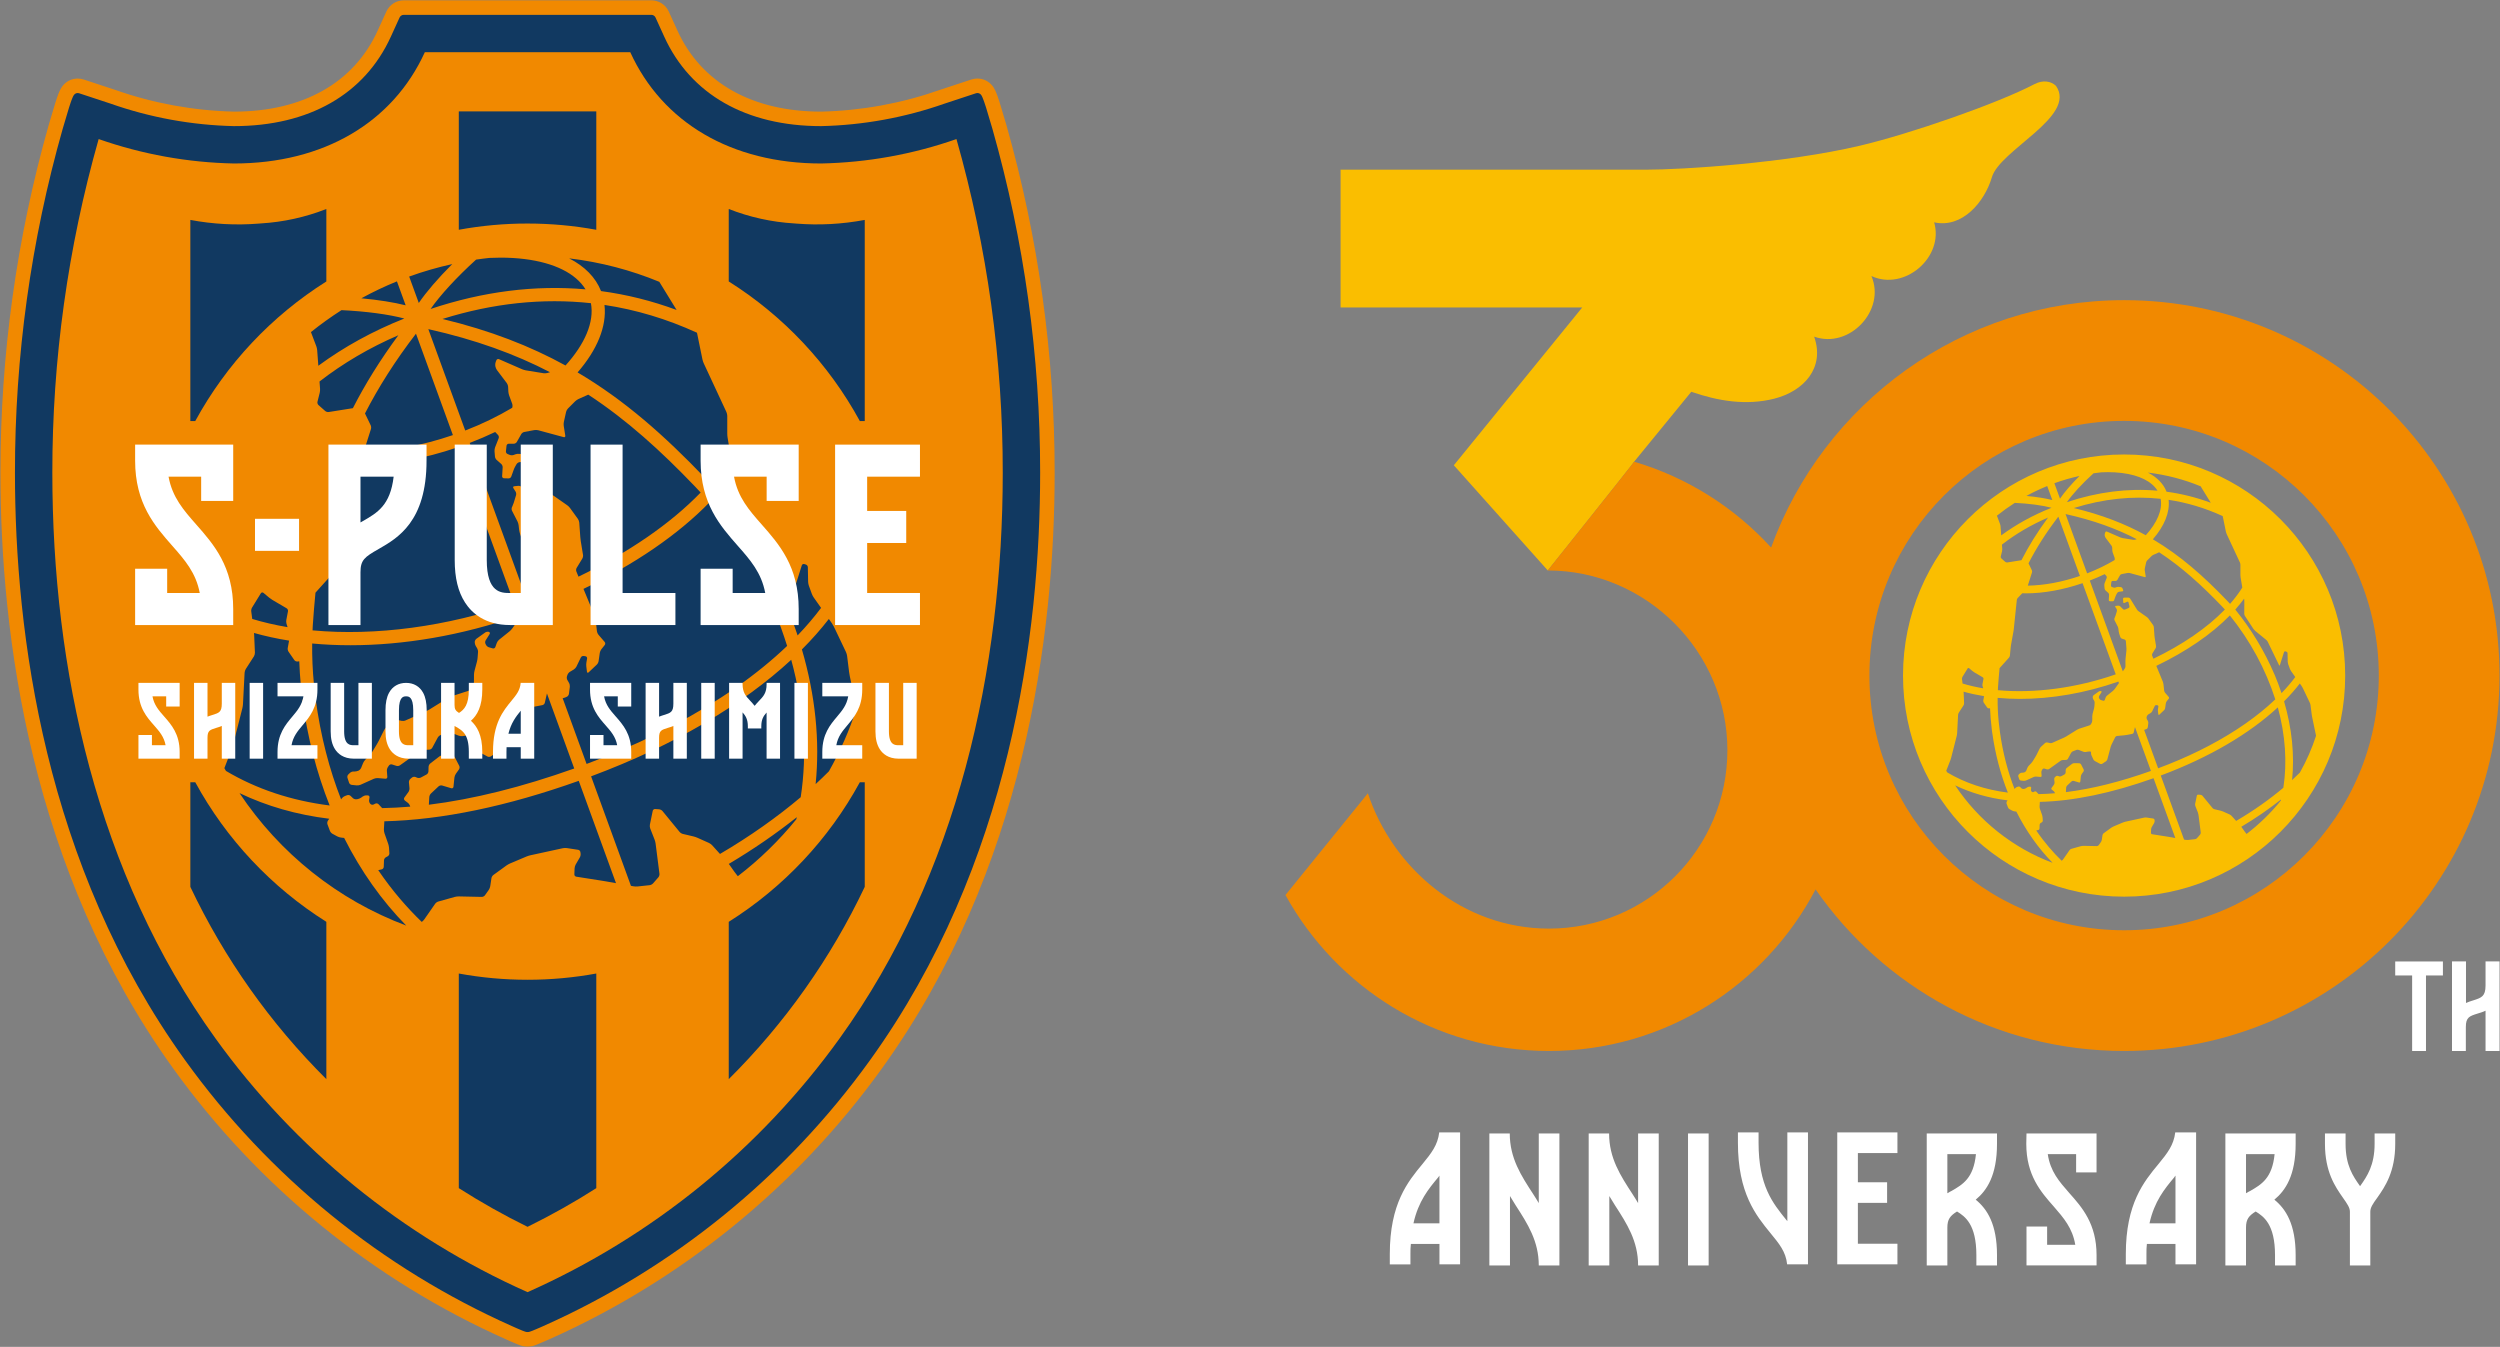 <?xml version="1.0" encoding="utf-8"?>
<!-- Generator: Adobe Illustrator 26.0.2, SVG Export Plug-In . SVG Version: 6.00 Build 0)  -->
<svg version="1.1" xmlns="http://www.w3.org/2000/svg" xmlns:xlink="http://www.w3.org/1999/xlink" x="0px" y="0px"
	 viewBox="0 0 131.6 70.9" style="enable-background:new 0 0 131.6 70.9;" xml:space="preserve">
<rect x="0" y="0" width="131.6" height="70.9" fill="#808080" stroke="none"/>
<style type="text/css">
	.st0{fill:#F18900;}
	.st1{fill:#113961;}
	.st2{fill:#FFFFFF;}
	.st3{fill:#FABE00;}
	.st4{fill-rule:evenodd;clip-rule:evenodd;fill:#F18900;}
</style>
<g id="logo">
	<g>
		<g>
			<path class="st0" d="M52.974,6.574l-0.001-0.005l-0.002-0.005l-0.338-1.132L52.63,5.42l-0.004-0.01L52.54,5.148L52.537,5.14
				l-0.003-0.009L52.495,5.02l-0.004-0.009l-0.004-0.01l-0.036-0.095l-0.004-0.009L52.444,4.89l-0.017-0.041l-0.004-0.01
				l-0.004-0.009l-0.016-0.037l-0.004-0.009l-0.004-0.009l-0.008-0.016l-0.01-0.02l-0.006-0.012l-0.006-0.012l-0.008-0.014
				l-0.003-0.005l-0.003-0.005l-0.007-0.014l-0.004-0.008l-0.005-0.008l-0.007-0.012l-0.005-0.008L52.317,4.63L52.31,4.618
				l-0.007-0.012l-0.007-0.012l-0.007-0.011l-0.002-0.003l-0.002-0.003l-0.012-0.017l-0.01-0.013l-0.007-0.011l-0.016-0.021
				l-0.012-0.015L52.225,4.5l-0.003-0.004l-0.02-0.023l-0.014-0.016l-0.012-0.012l-0.003-0.003L52.161,4.43l-0.004-0.004
				L52.15,4.418c-0.189-0.183-0.437-0.284-0.7-0.284c-0.107,0-0.214,0.017-0.315,0.051l-1.644,0.542L49.485,4.73l-0.007,0.002
				c-2.016,0.71-4.123,1.094-6.26,1.144c-3.622-0.003-6.305-1.516-7.555-4.26l-0.46-1.009c-0.161-0.358-0.522-0.59-0.916-0.59
				h-0.001H21.256h-0.001c-0.395,0-0.754,0.232-0.917,0.591l-0.459,1.008c-1.25,2.745-3.934,4.258-7.555,4.26
				c-2.138-0.05-4.244-0.435-6.26-1.144L6.056,4.73L6.049,4.727L4.405,4.185c-0.101-0.033-0.207-0.05-0.314-0.05
				c-0.262,0-0.51,0.101-0.699,0.283L3.378,4.43L3.368,4.441L3.352,4.458L3.333,4.48L3.33,4.483L3.318,4.497L3.306,4.511L3.292,4.53
				L3.291,4.531L3.287,4.536L3.275,4.551L3.261,4.572L3.258,4.576L3.253,4.584L3.246,4.595L3.238,4.607L3.23,4.619L3.223,4.631
				L3.218,4.638L3.213,4.647L3.206,4.659L3.202,4.667L3.197,4.675L3.19,4.689L3.187,4.694L3.185,4.699L3.177,4.713L3.17,4.726
				L3.164,4.738L3.156,4.754l-0.01,0.02L3.142,4.783L3.138,4.792L3.122,4.829L3.118,4.837L3.115,4.845L3.097,4.886L3.093,4.897
				L3.088,4.908L3.052,5.003L3.049,5.012L3.046,5.02l-0.04,0.111L3.003,5.14L3,5.148L2.914,5.41L2.91,5.42L2.907,5.432L2.569,6.564
				L2.568,6.568L2.566,6.574C0.875,12.532,0.02,18.693,0.024,24.886c0,8.543,1.578,20.92,9.098,31.365
				c4.475,6.218,10.54,11.15,17.539,14.263l0.087,0.039l0.083,0.037l0.04,0.018l0.039,0.016l0.037,0.016l0.036,0.015l0.034,0.015
				l0.033,0.014l0.031,0.013l0.03,0.012l0.029,0.012l0.027,0.011l0.026,0.011l0.025,0.01l0.023,0.01l0.023,0.009l0.039,0.015
				l0.005,0.002l0.004,0.002l0.03,0.011l0.005,0.002l0.006,0.002l0.026,0.01l0.008,0.003l0.008,0.002l0.022,0.007l0.011,0.004
				l0.011,0.004l0.02,0.005l0.023,0.007l0.023,0.005l0.036,0.008l0.019,0.004l0.019,0.003c0.063,0.011,0.127,0.016,0.191,0.016
				s0.128-0.005,0.191-0.016l0.019-0.003l0.019-0.004l0.035-0.008l0.023-0.005l0.023-0.007l0.02-0.005l0.011-0.004l0.011-0.003
				l0.022-0.007l0.008-0.003l0.008-0.003l0.025-0.01l0.006-0.002l0.005-0.002l0.03-0.011l0.004-0.002l0.005-0.002l0.035-0.013
				l0.024-0.01l0.024-0.01l0.024-0.01l0.027-0.011l0.027-0.011l0.029-0.012l0.03-0.012l0.032-0.014l0.032-0.014l0.035-0.014
				l0.036-0.016l0.037-0.016l0.039-0.016l0.04-0.017l0.083-0.037l0.088-0.038c7.001-3.114,13.067-8.046,17.542-14.264
				c7.519-10.445,9.098-22.821,9.098-31.365C55.52,18.693,54.665,12.532,52.974,6.574"/>
			<path class="st1" d="M26.972,69.817l0.086,0.038l0.081,0.036l0.038,0.017l0.037,0.016l0.036,0.015l0.035,0.015l0.032,0.014
				l0.031,0.013l0.03,0.012l0.028,0.012l0.027,0.011l0.025,0.011l0.023,0.01l0.022,0.009l0.021,0.008l0.019,0.007l0.035,0.013
				l0.03,0.011l0.026,0.009l0.022,0.007l0.02,0.006l0.035,0.008c0.039,0.006,0.079,0.006,0.117,0l0.036-0.008l0.02-0.006
				l0.022-0.007l0.026-0.009l0.03-0.011l0.035-0.013l0.019-0.007l0.021-0.008l0.022-0.009l0.023-0.01l0.025-0.011l0.027-0.011
				l0.028-0.012l0.03-0.012l0.031-0.013l0.033-0.014l0.034-0.015l0.036-0.015l0.037-0.016l0.039-0.016l0.081-0.036l0.086-0.038
				c6.883-3.062,12.83-7.897,17.231-14.012c7.401-10.279,8.954-22.488,8.954-30.92c0.004-6.122-0.841-12.214-2.513-18.104
				l-0.338-1.133l-0.087-0.261l-0.04-0.111l-0.037-0.096L51.722,5.14l-0.016-0.037l-0.008-0.016L51.69,5.071l-0.008-0.015
				l-0.007-0.013L51.668,5.03l-0.007-0.012l-0.007-0.011L51.65,5.002l-0.004-0.004l-0.004-0.005l-0.003-0.005l-0.004-0.004
				L51.632,4.98l-0.003-0.004l-0.004-0.004l-0.003-0.004l-0.004-0.004c-0.064-0.062-0.158-0.084-0.243-0.055L49.73,5.452
				c-2.092,0.736-4.287,1.137-6.505,1.187c-3.943,0-6.875-1.671-8.258-4.706l-0.459-1.008c-0.039-0.088-0.127-0.144-0.223-0.144
				h-1.109H22.364h-1.109c-0.096,0-0.183,0.056-0.223,0.144l-0.459,1.008c-1.383,3.035-4.316,4.706-8.258,4.706
				c-2.217-0.05-4.412-0.45-6.505-1.187L4.166,4.91C4.081,4.881,3.986,4.903,3.922,4.965L3.919,4.969L3.915,4.972L3.912,4.976
				L3.908,4.98L3.905,4.984L3.901,4.988L3.898,4.993L3.895,4.998L3.891,5.002L3.887,5.007L3.88,5.019L3.873,5.03L3.865,5.043
				L3.858,5.056L3.85,5.071L3.842,5.087L3.835,5.104L3.818,5.14L3.801,5.181L3.764,5.277l-0.04,0.111L3.638,5.649L3.3,6.782
				c-1.671,5.889-2.517,11.982-2.513,18.104c0,8.432,1.553,20.641,8.954,30.92C14.142,61.92,20.088,66.755,26.972,69.817"/>
			<path class="st0" d="M50.348,7.32c-2.291,0.803-4.695,1.237-7.122,1.286c-4.72,0-8.363-2.158-10.049-5.859H22.364
				c-1.686,3.7-5.329,5.859-10.049,5.859C9.888,8.558,7.484,8.123,5.193,7.32C3.571,13.034,2.75,18.945,2.755,24.885
				c0,10.317,2.351,21.112,8.583,29.77c4.197,5.832,9.868,10.444,16.432,13.364c6.565-2.92,12.235-7.532,16.432-13.364
				c6.233-8.658,8.583-19.453,8.583-29.77C52.79,18.945,51.97,13.034,50.348,7.32 M42.149,41.965
				c-1.226,1.034-2.668,2.062-4.249,2.987l-0.413-0.458c-0.039-0.043-0.113-0.097-0.166-0.121l-0.616-0.276
				c-0.053-0.024-0.142-0.054-0.198-0.067l-0.565-0.133c-0.056-0.013-0.132-0.06-0.168-0.105L34.87,42.69
				c-0.037-0.044-0.114-0.084-0.171-0.088l-0.214-0.015c-0.057-0.004-0.114,0.039-0.125,0.095l-0.15,0.728
				c-0.012,0.057-0.004,0.146,0.017,0.2l0.231,0.588c0.021,0.054,0.044,0.144,0.052,0.201l0.204,1.599
				c0.007,0.057-0.018,0.139-0.056,0.182l-0.285,0.325c-0.038,0.043-0.116,0.083-0.173,0.09l-0.637,0.068
				c-0.057,0.006-0.151,0.003-0.208-0.007l-0.142-0.025l-2.098-5.765c4.371-1.629,7.972-3.762,10.535-6.135
				C42.332,37.223,42.502,39.681,42.149,41.965 M19.36,41.87l-0.081-0.001c-0.057-0.001-0.142,0.027-0.189,0.061l-0.087,0.063
				c-0.047,0.034-0.132,0.067-0.189,0.075l-0.058,0.007c-0.057,0.007-0.138-0.02-0.179-0.06l-0.124-0.12
				c-0.041-0.04-0.12-0.056-0.174-0.037l-0.126,0.046c-0.054,0.019-0.126,0.074-0.159,0.121l-0.039,0.055
				c-0.601-1.534-1.079-3.303-1.347-5.336l-0.686,0.09c0.259,1.972,0.747,3.843,1.431,5.567c-2.033-0.258-3.852-0.866-5.458-1.819
				c-0.028-0.049-0.057-0.097-0.084-0.147l0.38-0.976c0.021-0.054,0.049-0.143,0.064-0.199l0.504-1.981
				c0.014-0.055,0.028-0.148,0.031-0.206l0.086-1.663c0.003-0.057,0.031-0.144,0.062-0.193l0.429-0.666
				c0.031-0.049,0.054-0.135,0.052-0.193l-0.039-0.912c-0.001-0.035-0.005-0.081-0.009-0.126c0.585,0.165,1.202,0.3,1.846,0.403
				l-0.071,0.392c-0.011,0.057,0.008,0.142,0.041,0.189l0.309,0.446c0.033,0.047,0.107,0.08,0.164,0.073l0.094-0.012
				c0.016,0.42,0.041,0.844,0.083,1.276l0.689-0.067c-0.072-0.736-0.101-1.453-0.093-2.146c0.65,0.061,1.321,0.092,2.011,0.092
				c2.782,0,5.843-0.504,8.857-1.559l0.049,0.135l-0.385,0.542c-0.033,0.046-0.097,0.114-0.142,0.15l-0.554,0.445
				c-0.045,0.036-0.097,0.11-0.117,0.164l-0.078,0.219c-0.019,0.055-0.08,0.086-0.135,0.07l-0.207-0.059
				c-0.055-0.016-0.122-0.071-0.147-0.123l-0.029-0.057c-0.026-0.052-0.022-0.133,0.008-0.182l0.211-0.335
				c0.031-0.048,0.01-0.1-0.046-0.114l-0.004-0.002c-0.056-0.014-0.14,0.002-0.186,0.036l-0.461,0.33
				c-0.047,0.034-0.087,0.108-0.088,0.166v0.016c-0.002,0.057,0.022,0.144,0.052,0.194l0.074,0.122
				c0.03,0.049,0.052,0.136,0.048,0.194l-0.023,0.311c-0.004,0.057-0.02,0.15-0.035,0.205l-0.129,0.483
				c-0.014,0.056-0.027,0.148-0.027,0.206l-0.002,0.386c0,0.057-0.021,0.147-0.047,0.198l-0.059,0.12
				c-0.026,0.051-0.092,0.108-0.147,0.126l-0.918,0.297c-0.055,0.018-0.139,0.057-0.189,0.088l-0.989,0.614
				c-0.049,0.03-0.132,0.074-0.185,0.097l-1.074,0.478c-0.053,0.023-0.141,0.031-0.198,0.019l-0.252-0.058
				c-0.056-0.013-0.137,0.007-0.179,0.046l-0.371,0.341c-0.043,0.039-0.098,0.113-0.124,0.165L19.937,39
				c-0.026,0.052-0.072,0.133-0.102,0.183l-0.244,0.4c-0.03,0.049-0.088,0.123-0.127,0.165l-0.24,0.25
				c-0.04,0.041-0.09,0.12-0.112,0.173l-0.101,0.25c-0.022,0.054-0.082,0.118-0.133,0.144l-0.003,0.001
				c-0.052,0.025-0.141,0.046-0.199,0.046h-0.072c-0.057-0.001-0.138,0.031-0.18,0.071l-0.091,0.087
				c-0.041,0.04-0.061,0.117-0.043,0.173l0.086,0.263c0.018,0.054,0.08,0.104,0.137,0.11l0.263,0.027
				c0.057,0.006,0.147-0.008,0.2-0.031l0.712-0.32c0.053-0.023,0.143-0.038,0.2-0.033l0.404,0.033
				c0.057,0.005,0.101-0.038,0.097-0.095l-0.024-0.322c-0.004-0.057,0.019-0.143,0.051-0.191l0.06-0.089
				c0.032-0.048,0.103-0.072,0.158-0.055l0.235,0.076c0.055,0.018,0.138,0.005,0.184-0.029l1.043-0.747
				c0.047-0.033,0.132-0.063,0.19-0.065l0.311-0.013c0.057-0.002,0.127-0.045,0.155-0.096l0.293-0.543
				c0.028-0.05,0.094-0.109,0.148-0.13l0.339-0.132c0.054-0.021,0.141-0.021,0.195,0l0.429,0.168
				c0.054,0.021,0.144,0.03,0.201,0.021l0.175-0.03c0.057-0.01,0.15-0.018,0.208-0.018h0.003c0.057,0,0.101,0.047,0.097,0.105
				l-0.003,0.039c-0.004,0.058,0.013,0.148,0.037,0.2l0.171,0.374c0.024,0.053,0.086,0.117,0.136,0.145l0.481,0.259
				c0.05,0.028,0.132,0.023,0.179-0.009l0.348-0.232c0.048-0.032,0.099-0.104,0.114-0.159l0.305-1.146
				c0.015-0.055,0.048-0.143,0.073-0.195l0.336-0.673c0.026-0.051,0.094-0.098,0.151-0.103l0.673-0.063
				c0.057-0.005,0.151-0.019,0.207-0.03l0.505-0.097c0.056-0.011,0.113-0.065,0.126-0.122l0.112-0.492l1.437,3.95
				c-2.751,0.979-5.305,1.617-7.653,1.908l0.023-0.407c0.004-0.06,0.043-0.143,0.087-0.184l0.403-0.378
				c0.044-0.041,0.127-0.06,0.185-0.043l0.482,0.144c0.058,0.018,0.11-0.017,0.116-0.078l0.049-0.481
				c0.006-0.059,0.039-0.149,0.074-0.198l0.167-0.235c0.035-0.049,0.041-0.133,0.014-0.186l-0.235-0.456
				c-0.027-0.054-0.099-0.098-0.159-0.099l-0.459-0.005c-0.06-0.001-0.148,0.029-0.195,0.065l-0.477,0.368
				c-0.048,0.037-0.088,0.115-0.09,0.176l-0.007,0.245c-0.002,0.06-0.047,0.132-0.1,0.16l-0.299,0.16
				c-0.053,0.029-0.142,0.033-0.197,0.009l-0.084-0.036c-0.055-0.024-0.138-0.011-0.185,0.027l-0.088,0.074
				c-0.046,0.039-0.08,0.119-0.074,0.179l0.029,0.31c0.005,0.059-0.019,0.149-0.054,0.197l-0.214,0.294
				c-0.035,0.048-0.025,0.118,0.023,0.155l0.161,0.123c0.048,0.036,0.1,0.114,0.116,0.172l0.007,0.028
				c-0.502,0.042-0.994,0.069-1.477,0.078l-0.193-0.207c-0.039-0.042-0.113-0.055-0.165-0.03l-0.095,0.048
				c-0.052,0.026-0.125,0.012-0.164-0.031l-0.016-0.018c-0.039-0.043-0.063-0.124-0.055-0.182l0.022-0.147
				C19.457,41.917,19.418,41.871,19.36,41.87 M25.061,13.666c0.231-0.035,0.463-0.063,0.697-0.089
				c0.202-0.01,0.401-0.015,0.598-0.015c0.436,0,0.857,0.025,1.26,0.075c1.571,0.197,2.688,0.756,3.207,1.594
				c-2.65-0.234-5.381,0.106-8.156,1.032C23.166,15.546,24.047,14.584,25.061,13.666 M31.82,16.052
				c1.662,0.25,3.288,0.74,4.869,1.463l0.288,1.406c0.011,0.057,0.041,0.146,0.065,0.198l1.197,2.572
				c0.024,0.053,0.044,0.142,0.044,0.2v0.934c0,0.058,0.007,0.151,0.017,0.208l0.152,0.919c-0.31,0.493-0.676,0.982-1.099,1.465
				c-0.087-0.095-0.174-0.19-0.262-0.281c-2.121-2.211-4.201-4.063-6.687-5.532C31.428,18.425,31.95,17.185,31.82,16.052
				 M30.691,29.216l-0.12-0.733c-0.01-0.057-0.02-0.151-0.024-0.208l-0.055-0.767c-0.004-0.057-0.035-0.143-0.069-0.19l-0.418-0.578
				c-0.033-0.047-0.1-0.112-0.147-0.144l-0.747-0.522c-0.047-0.032-0.11-0.1-0.141-0.149l-0.612-0.991
				c-0.03-0.049-0.102-0.089-0.16-0.088l-0.375,0.003c-0.057,0.001-0.103,0.047-0.1,0.105l0.012,0.313
				c0.003,0.057,0.047,0.086,0.1,0.063l0.256-0.111c0.053-0.023,0.107,0.005,0.12,0.061l0.085,0.356
				c0.013,0.056-0.019,0.121-0.072,0.144l-0.331,0.146c-0.053,0.023-0.129,0.009-0.171-0.032l-0.26-0.257
				c-0.041-0.04-0.121-0.069-0.179-0.063l-0.211,0.022c-0.057,0.006-0.079,0.05-0.048,0.099l0.116,0.182
				c0.031,0.048,0.043,0.133,0.026,0.189l-0.123,0.403c-0.017,0.055-0.052,0.143-0.076,0.195l-0.017,0.034
				c-0.025,0.052-0.024,0.136,0.002,0.188l0.289,0.563c0.027,0.051,0.053,0.14,0.059,0.197l0.028,0.243
				c0.006,0.057,0.027,0.149,0.045,0.203l0.106,0.319c0.019,0.054,0.078,0.114,0.133,0.131l0.253,0.082
				c0.055,0.018,0.103,0.079,0.108,0.137l0.054,0.654c0.004,0.058,0.004,0.151-0.003,0.209l-0.078,0.736
				c-0.006,0.057-0.011,0.151-0.01,0.209l0.003,0.465c0.001,0.058-0.025,0.144-0.058,0.192l-0.179,0.267l-2.976-8.176
				c0.464-0.178,0.912-0.371,1.341-0.576l0.15,0.158c0.04,0.041,0.055,0.12,0.033,0.173l-0.188,0.477
				c-0.021,0.054-0.035,0.144-0.03,0.202l0.023,0.284c0.004,0.057,0.044,0.135,0.087,0.174l0.247,0.218
				c0.043,0.038,0.076,0.116,0.072,0.174l-0.028,0.47c-0.003,0.057,0.041,0.106,0.099,0.107l0.241,0.007
				c0.057,0.002,0.121-0.041,0.14-0.095l0.127-0.355c0.019-0.055,0.058-0.14,0.088-0.19l0.065-0.112
				c0.029-0.05,0.099-0.097,0.157-0.104l0.312-0.039c0.057-0.007,0.087-0.057,0.066-0.11l-0.061-0.158
				c-0.021-0.054-0.084-0.103-0.142-0.109l-0.202-0.022c-0.057-0.006-0.148,0.006-0.201,0.028l-0.078,0.031
				c-0.054,0.021-0.142,0.022-0.195,0.002L26.719,23.9c-0.054-0.021-0.093-0.084-0.087-0.141l0.032-0.297
				c0.006-0.057,0.058-0.104,0.116-0.104h0.268c0.057,0,0.128-0.041,0.156-0.091l0.237-0.418c0.029-0.05,0.098-0.099,0.155-0.11
				l0.531-0.099c0.057-0.01,0.148-0.006,0.204,0.008l1.342,0.363c0.056,0.015,0.094-0.019,0.084-0.076l-0.082-0.517
				c-0.01-0.056-0.007-0.149,0.006-0.205l0.118-0.532c0.012-0.057,0.056-0.136,0.097-0.176l0.382-0.382
				c0.041-0.04,0.117-0.093,0.169-0.117l0.519-0.232c2.036,1.335,3.815,2.953,5.623,4.839c0.098,0.103,0.195,0.208,0.293,0.314
				c-1.59,1.645-3.804,3.165-6.431,4.429l-0.112-0.275c-0.022-0.053-0.015-0.137,0.015-0.186l0.297-0.487
				C30.683,29.359,30.7,29.272,30.691,29.216 M16.848,20.474l-0.029-0.392c1.244-0.964,2.628-1.778,4.151-2.435
				c-0.966,1.31-1.752,2.581-2.394,3.839l-1.274,0.203c-0.057,0.009-0.139-0.015-0.182-0.053l-0.356-0.315
				c-0.043-0.038-0.067-0.115-0.053-0.171l0.119-0.472C16.844,20.624,16.852,20.531,16.848,20.474 M17.459,30.251
				c0.038-0.043,0.074-0.125,0.08-0.182l0.072-0.757c0.006-0.057,0.019-0.151,0.029-0.208l0.218-1.221
				c0.01-0.057,0.023-0.15,0.029-0.207l0.271-2.614c0.006-0.057,0.043-0.138,0.083-0.18l0.411-0.424
				c0.108,0.003,0.214,0.01,0.323,0.01c1.59,0,3.349-0.317,5.1-0.918l2.987,8.206c-3.515,1.228-7.304,1.733-10.609,1.426
				c0.004-0.081,0.005-0.164,0.011-0.244c0.039-0.591,0.087-1.17,0.143-1.74L17.459,30.251z M29.769,19.239
				c-1.865-1.025-3.967-1.844-6.478-2.449c2.659-0.832,5.276-1.106,7.815-0.831C31.293,16.955,30.781,18.118,29.769,19.239
				 M28.953,19.593l-0.135,0.04c-0.055,0.017-0.147,0.023-0.203,0.014l-0.933-0.151c-0.057-0.01-0.147-0.036-0.199-0.059
				l-1.217-0.531c-0.053-0.023-0.114,0.002-0.135,0.055l-0.037,0.092c-0.022,0.054-0.031,0.144-0.022,0.2l0.007,0.04
				c0.009,0.056,0.046,0.141,0.08,0.186l0.522,0.692c0.035,0.046,0.065,0.131,0.067,0.188l0.011,0.249
				c0.003,0.058,0.021,0.149,0.041,0.203l0.162,0.442c0.02,0.054,0.022,0.143,0.005,0.198l-0.005,0.016
				c-0.753,0.447-1.584,0.853-2.472,1.196l-1.943-5.338C25.031,17.88,27.112,18.638,28.953,19.593 M23.84,22.903
				c-1.613,0.552-3.227,0.85-4.692,0.872l0.379-1.192c0.018-0.055,0.012-0.142-0.013-0.194l-0.301-0.625
				c0.703-1.372,1.58-2.76,2.684-4.199L23.84,22.903z M16.757,19.253l-0.061-0.823c-0.004-0.057-0.024-0.149-0.045-0.202
				l-0.283-0.747c0.514-0.414,1.051-0.798,1.608-1.155c1.293,0.06,2.505,0.224,3.307,0.441
				C19.624,17.425,18.113,18.257,16.757,19.253 M15.082,32.836l0.056,0.177c-0.66-0.111-1.281-0.256-1.86-0.432l-0.053-0.403
				c-0.007-0.057,0.012-0.144,0.042-0.193l0.465-0.756c0.03-0.048,0.091-0.058,0.135-0.022l0.299,0.251
				c0.044,0.037,0.121,0.091,0.171,0.121l0.752,0.442c0.05,0.029,0.081,0.099,0.071,0.156l-0.088,0.457
				C15.06,32.689,15.065,32.781,15.082,32.836 M20.095,45.763c0.056-0.013,0.103-0.071,0.105-0.128l0.013-0.35
				c0.002-0.057,0.045-0.127,0.095-0.155l0.105-0.058c0.05-0.028,0.089-0.097,0.084-0.155l-0.019-0.289
				c-0.004-0.057-0.022-0.149-0.041-0.203l-0.2-0.569c-0.019-0.055-0.032-0.146-0.029-0.203l0.024-0.42
				c3.045-0.076,6.461-0.786,10.233-2.13l1.961,5.387l-0.555-0.099c-0.057-0.01-0.15-0.025-0.207-0.034l-1.331-0.209
				c-0.056-0.009-0.101-0.063-0.099-0.121l0.012-0.32c0.002-0.057,0.028-0.146,0.056-0.195l0.222-0.382
				c0.029-0.049,0.047-0.137,0.039-0.194l-0.011-0.083c-0.007-0.057-0.06-0.111-0.117-0.12l-0.6-0.091
				c-0.057-0.008-0.15-0.005-0.206,0.007l-1.712,0.373c-0.056,0.013-0.146,0.04-0.199,0.063l-0.873,0.369
				c-0.053,0.022-0.134,0.069-0.181,0.102L25.97,46.06c-0.047,0.034-0.092,0.108-0.1,0.165l-0.065,0.431
				c-0.009,0.057-0.043,0.142-0.076,0.189l-0.203,0.285c-0.033,0.047-0.108,0.084-0.165,0.083l-1.213-0.026
				c-0.057-0.001-0.15,0.011-0.206,0.026l-0.874,0.245c-0.055,0.015-0.127,0.067-0.16,0.114l-0.572,0.822
				c-0.031,0.044-0.088,0.101-0.134,0.137c-0.752-0.724-1.543-1.624-2.292-2.726L20.095,45.763z M41.355,31.769l-0.638,0.268
				c0.276,0.654,0.512,1.31,0.717,1.965c-1.577,1.509-3.598,2.927-5.989,4.184l-0.002-0.072l-0.88,0.306v0.215
				c-1.152,0.566-2.385,1.094-3.685,1.579l-1.259-3.459l0.058-0.015c0.056-0.014,0.137-0.047,0.181-0.073
				c0.044-0.027,0.086-0.095,0.093-0.151l0.045-0.364c0.007-0.057-0.01-0.145-0.038-0.195l-0.095-0.168
				c-0.028-0.049-0.036-0.135-0.017-0.19l0.028-0.081c0.019-0.054,0.075-0.123,0.124-0.152l0.21-0.126
				c0.049-0.029,0.11-0.096,0.135-0.148l0.233-0.483c0.025-0.052,0.092-0.087,0.149-0.079l0.094,0.015
				c0.057,0.008,0.096,0.063,0.086,0.119l-0.037,0.214c-0.01,0.057-0.012,0.15-0.004,0.207l0.034,0.274
				c0.007,0.057,0.048,0.072,0.089,0.032l0.432-0.409c0.042-0.04,0.083-0.119,0.091-0.176l0.063-0.439
				c0.008-0.057,0.044-0.141,0.08-0.186l0.181-0.228c0.036-0.045,0.035-0.117-0.004-0.161l-0.328-0.38
				c-0.038-0.044-0.074-0.126-0.08-0.183l-0.067-0.605c-0.006-0.057-0.03-0.147-0.052-0.201l-0.555-1.343
				c-0.01-0.023-0.022-0.053-0.034-0.082c2.695-1.292,4.976-2.853,6.626-4.547c0.179,0.212,0.355,0.43,0.528,0.656l0.549-0.422
				c-0.197-0.258-0.398-0.505-0.602-0.746c0.291-0.328,0.559-0.659,0.802-0.992l0.005,0.032c0.009,0.057,0.016,0.15,0.016,0.208
				l-0.007,1.121c-0.001,0.057,0.025,0.144,0.057,0.192l0.776,1.181c0.032,0.048,0.094,0.117,0.139,0.154l1.018,0.835
				c0.044,0.036,0.101,0.108,0.126,0.16l1.016,2.099c0.025,0.052,0.059,0.049,0.077-0.005l0.367-1.164
				c0.017-0.055,0.076-0.086,0.131-0.069l0.085,0.027c0.055,0.017,0.101,0.078,0.102,0.135l0.015,0.774
				c0.001,0.057,0.018,0.149,0.038,0.202l0.159,0.437c0.02,0.054,0.063,0.136,0.096,0.183l0.389,0.55
				c-0.367,0.489-0.78,0.974-1.236,1.449C41.799,32.89,41.591,32.33,41.355,31.769 M34.706,14.835l0.911,1.482
				c-1.3-0.482-2.628-0.813-3.978-0.994c-0.286-0.725-0.864-1.306-1.68-1.723C31.62,13.798,33.213,14.219,34.706,14.835
				 M23.806,13.901c-0.746,0.745-1.369,1.47-1.761,2.047l-0.506-1.39C22.274,14.291,23.031,14.074,23.806,13.901 M20.895,14.811
				l0.459,1.261c-0.622-0.158-1.435-0.287-2.332-0.37C19.626,15.37,20.252,15.073,20.895,14.811 M12.608,41.749
				c1.432,0.686,3.005,1.14,4.722,1.35l-0.071,0.106c-0.032,0.048-0.042,0.131-0.022,0.185l0.13,0.348
				c0.02,0.054,0.078,0.121,0.129,0.149l0.261,0.142c0.05,0.028,0.139,0.055,0.196,0.061l0.163,0.018
				c0.882,1.752,1.986,3.309,3.27,4.616C17.777,47.372,14.712,44.909,12.608,41.749 M38.839,46.123l-0.049-0.061
				c-0.037-0.045-0.093-0.119-0.127-0.166l-0.263-0.371c-0.01-0.014-0.024-0.032-0.037-0.048c1.299-0.77,2.507-1.607,3.581-2.46
				c-0.009,0.038-0.019,0.075-0.028,0.113C41.012,44.245,39.979,45.249,38.839,46.123 M43.635,40.6
				c-0.223,0.224-0.454,0.448-0.701,0.675c0.232-2.262-0.012-4.665-0.722-7.088c0.525-0.525,0.999-1.061,1.419-1.605l0.16,0.227
				c0.033,0.047,0.08,0.128,0.105,0.18l0.637,1.337c0.024,0.052,0.051,0.141,0.058,0.199l0.105,0.847
				c0.007,0.057,0.022,0.15,0.034,0.207l0.358,1.711C44.714,38.448,44.224,39.556,43.635,40.6"/>
			<path class="st1" d="M24.151,12.095V5.865h7.238v6.231c-1.174-0.215-2.383-0.329-3.619-0.329
				C26.534,11.766,25.325,11.88,24.151,12.095 M45.262,22.165h0.258V11.592c-0.001-0.005-0.001-0.01-0.002-0.015
				c-1.186,0.224-2.396,0.289-3.599,0.193l-0.112-0.009c-1.181-0.071-2.344-0.327-3.446-0.76v3.815
				C41.243,16.631,43.628,19.164,45.262,22.165 M17.179,14.816v-3.815c-1.102,0.433-2.265,0.689-3.445,0.76l-0.113,0.009
				c-1.203,0.096-2.413,0.031-3.599-0.193c-0.001,0.005-0.001,0.01-0.002,0.015v10.573h0.258
				C11.912,19.164,14.297,16.631,17.179,14.816 M27.771,51.575L27.771,51.575h-0.002c-1.236,0-2.445-0.114-3.618-0.329v11.298
				c1.168,0.745,2.376,1.425,3.619,2.036c1.242-0.611,2.451-1.29,3.619-2.036V51.246C30.216,51.461,29.007,51.575,27.771,51.575
				 M10.278,41.177H10.02v5.508c1.785,3.761,4.207,7.185,7.159,10.121v-8.281C14.297,46.71,11.913,44.178,10.278,41.177
				 M38.361,48.525v8.281c2.952-2.936,5.374-6.36,7.159-10.121v-5.508h-0.258C43.628,44.178,41.243,46.71,38.361,48.525"/>
			<path class="st2" d="M36.88,24.248c0,2.263,1.038,3.441,1.954,4.481c0.66,0.748,1.247,1.415,1.448,2.487h-1.715v-1.278H36.88
				v2.964h5.163v-0.844c0-2.239-1.033-3.411-1.944-4.445c-0.667-0.756-1.259-1.429-1.46-2.522h1.717v1.278h1.687v-2.965H36.88
				V24.248z"/>
			<polygon class="st2" points="48.427,25.092 48.427,23.405 43.96,23.405 43.96,32.902 48.427,32.902 48.427,31.215 45.647,31.215 
				45.647,28.583 47.704,28.583 47.704,26.896 45.647,26.896 45.647,25.092 			"/>
			<path class="st2" d="M7.113,24.248c0,2.263,1.039,3.441,1.954,4.481c0.659,0.748,1.246,1.415,1.448,2.487H8.8v-1.278H7.113v2.964
				h5.163v-0.844c0-2.239-1.033-3.411-1.944-4.445c-0.666-0.756-1.259-1.429-1.46-2.522h1.717v1.278h1.687v-2.965H7.113V24.248z"/>
			<rect x="13.423" y="27.31" class="st2" width="2.319" height="1.687"/>
			<polygon class="st2" points="32.773,23.405 31.087,23.405 31.087,32.902 35.554,32.902 35.554,31.216 32.773,31.216 			"/>
			<path class="st2" d="M27.412,31.216h-0.564c-0.458,0-1.225,0-1.225-1.737v-6.074h-1.687v6.074c0,0.938,0.177,1.67,0.543,2.238
				c0.347,0.541,1.04,1.185,2.369,1.185h2.251v-9.497h-1.687V31.216z"/>
			<path class="st2" d="M17.289,23.405v9.497h1.687v-2.774c0-0.652,0.214-0.804,0.953-1.227c1.005-0.576,2.524-1.445,2.524-4.652
				v-0.844H17.289z M19.091,27.436c-0.038,0.022-0.076,0.044-0.115,0.066v-2.411h1.746C20.544,26.605,19.862,26.994,19.091,27.436"
				/>
			<path class="st2" d="M28.118,35.947h-0.71c-0.029,0.387-0.224,0.626-0.488,0.947c-0.432,0.525-0.969,1.179-0.969,2.689v0.354
				h0.709v-0.354c0-0.088,0.002-0.171,0.006-0.251h0.746v0.606h0.709v-0.606v-0.709v-2.676H28.118z M27.412,38.623h-0.649
				c0.137-0.559,0.392-0.896,0.649-1.211V38.623z"/>
			<path class="st2" d="M24.679,35.947h0.709v0.354c0,0.889-0.27,1.351-0.599,1.641c0.314,0.279,0.599,0.741,0.599,1.64v0.354
				h-0.709v-0.354c0-0.937-0.326-1.124-0.704-1.34c-0.015-0.009-0.032-0.018-0.048-0.027v1.721h-0.709v-2.825v-0.354v-0.811h0.709
				v0.811v0.354c0,0.218,0.056,0.303,0.235,0.418c0.277-0.178,0.517-0.429,0.517-1.228V35.947z"/>
			<rect x="13.142" y="35.947" class="st2" width="0.708" height="3.99"/>
			<path class="st2" d="M11.675,35.947h0.708v0.742v0.354v2.894h-0.708v-1.723c-0.102,0.044-0.201,0.074-0.287,0.1
				c-0.348,0.108-0.465,0.145-0.465,0.526v0.354v0.742h-0.709v-0.742v-0.354v-2.893h0.709v1.778
				c0.091-0.037,0.178-0.064,0.255-0.088c0.352-0.109,0.497-0.154,0.497-0.595v-0.354V35.947z"/>
			<path class="st2" d="M7.288,35.947h2.169v1.246H8.748v-0.537H8.027c0.084,0.459,0.334,0.741,0.614,1.059
				c0.383,0.435,0.816,0.927,0.816,1.868v0.354H7.288v-1.246h0.709v0.537h0.72c-0.084-0.45-0.331-0.73-0.608-1.045
				c-0.385-0.437-0.821-0.932-0.821-1.882V35.947z"/>
			<path class="st2" d="M18.866,35.947h0.709v3.99H18.63c-0.558,0-0.849-0.271-0.995-0.498c-0.154-0.239-0.228-0.547-0.228-0.94
				v-2.552h0.709v2.552c0,0.729,0.322,0.729,0.515,0.729h0.237V35.947z"/>
			<path class="st2" d="M22.274,36.468c-0.182-0.336-0.5-0.521-0.898-0.521c-0.397,0-0.716,0.185-0.897,0.521
				c-0.126,0.233-0.187,0.533-0.187,0.917v1.114c0,0.394,0.075,0.701,0.228,0.94c0.146,0.227,0.437,0.498,0.995,0.498h0.946v-2.552
				C22.461,37.001,22.4,36.701,22.274,36.468 M21.752,39.228h-0.237c-0.193,0-0.515,0-0.515-0.729l0.001-1.114
				c0-0.729,0.254-0.729,0.376-0.729c0.122,0,0.376,0,0.376,0.729V39.228z"/>
			<path class="st2" d="M15.928,38.177c-0.266,0.316-0.501,0.597-0.582,1.051h1.364v0.709h-2.101v-0.354
				c0-0.936,0.413-1.428,0.778-1.861c0.268-0.319,0.506-0.602,0.586-1.066h-1.364v-0.709h2.101v0.354
				C16.71,37.247,16.295,37.742,15.928,38.177"/>
			<rect x="36.913" y="35.947" class="st2" width="0.709" height="3.99"/>
			<path class="st2" d="M35.446,35.947h0.708v0.742v0.354v2.894h-0.708v-1.723c-0.102,0.044-0.201,0.074-0.287,0.1
				c-0.348,0.108-0.465,0.145-0.465,0.526v0.354v0.742h-0.709v-0.742v-0.354v-2.893h0.709v1.778
				c0.091-0.037,0.178-0.064,0.255-0.088c0.352-0.109,0.497-0.154,0.497-0.595v-0.354V35.947z"/>
			<path class="st2" d="M31.059,35.947h2.169v1.246h-0.708v-0.537h-0.721c0.084,0.459,0.334,0.741,0.613,1.059
				c0.383,0.435,0.816,0.927,0.816,1.868v0.354h-2.169v-1.246h0.709v0.537h0.721c-0.085-0.45-0.331-0.73-0.609-1.045
				c-0.385-0.437-0.821-0.932-0.821-1.882V35.947z"/>
			<rect x="41.819" y="35.947" class="st2" width="0.709" height="3.99"/>
			<path class="st2" d="M47.544,35.947h0.709v3.99h-0.946c-0.558,0-0.849-0.271-0.995-0.498c-0.154-0.239-0.228-0.547-0.228-0.94
				v-2.552h0.709v2.552c0,0.729,0.322,0.729,0.515,0.729h0.237V35.947z"/>
			<path class="st2" d="M44.606,38.177c-0.266,0.316-0.501,0.597-0.582,1.051h1.364v0.709h-2.102v-0.354
				c0-0.936,0.413-1.428,0.778-1.861c0.268-0.319,0.506-0.602,0.586-1.066h-1.364v-0.709h2.102v0.354
				C45.388,37.247,44.972,37.742,44.606,38.177"/>
			<path class="st2" d="M40.353,35.947h0.708v0.071v3.919h-0.708v-2.43c-0.166,0.185-0.278,0.366-0.278,0.729v0.112h-0.708v-0.112
				c0-0.364-0.112-0.548-0.278-0.737v2.438h-0.709v-3.939v-0.051h0.709v0.051c0,0.462,0.168,0.642,0.402,0.891
				c0.075,0.081,0.156,0.167,0.233,0.266c0.076-0.096,0.156-0.18,0.231-0.259c0.232-0.243,0.399-0.419,0.399-0.879V35.947z"/>
		</g>
		<g>
			<g>
				<path class="st2" d="M75.761,59.61c-0.079,0.668-0.418,1.098-0.882,1.663c-0.769,0.928-1.72,2.081-1.72,4.74v0.543h1.086v-0.543
					c0-0.181,0-0.362,0.023-0.532h1.505v1.074h1.086V59.61H75.761z M75.772,61.884v2.512h-1.368c0.26-1.165,0.792-1.811,1.312-2.432
					C75.727,61.941,75.75,61.907,75.772,61.884z M114.505,59.61c-0.079,0.668-0.418,1.098-0.882,1.663
					c-0.769,0.928-1.72,2.081-1.72,4.74v0.543h1.086v-0.543c0-0.181,0-0.362,0.023-0.532h1.505v1.074h1.086V59.61H114.505z
					 M114.517,61.884v2.512h-1.368c0.26-1.165,0.792-1.811,1.312-2.432C114.471,61.941,114.494,61.907,114.517,61.884z
					 M99.881,59.61v1.086h-2.082v1.538h1.538v1.086h-1.538v2.15h2.082v1.086h-3.168v-3.235v-1.086V59.61H99.881z M89.943,59.667
					v6.946h-1.086v-6.946H89.943z M79.474,59.667c0,1.301,0.599,2.217,1.233,3.19c0.101,0.159,0.204,0.317,0.294,0.475v-3.665h1.086
					v6.946h-1.086c0-1.278-0.588-2.195-1.211-3.156c-0.102-0.169-0.204-0.328-0.305-0.498v3.654H78.4v-6.946H79.474z M84.703,59.667
					c0,1.301,0.599,2.217,1.233,3.19c0.101,0.159,0.204,0.317,0.294,0.475v-3.665h1.086v6.946H86.23
					c0-1.278-0.588-2.195-1.211-3.156c-0.102-0.169-0.204-0.328-0.305-0.498v3.654h-1.086v-6.946H84.703z M110.362,59.667v2.047
					h-1.075v-0.962h-1.493c0.136,0.917,0.6,1.437,1.132,2.047c0.679,0.759,1.437,1.629,1.437,3.27v0.543h-3.688v-2.047h1.086v0.962
					h1.482c-0.147-0.883-0.611-1.414-1.131-2.014c-0.679-0.769-1.448-1.64-1.448-3.303l0.011-0.543H110.362z M101.423,59.667v6.946
					h1.086v-1.991c0-0.441,0.147-0.623,0.509-0.849c0.418,0.26,1.018,0.668,1.018,2.297v0.543h1.086V66.07
					c0-1.618-0.509-2.421-1.12-2.919c0.588-0.486,1.12-1.278,1.12-2.941v-0.543H101.423z M104.014,60.753
					c-0.125,1.267-0.69,1.595-1.279,1.935c-0.079,0.034-0.147,0.079-0.226,0.125v-2.059H104.014z M117.144,59.667v6.946h1.086
					v-1.991c0-0.441,0.147-0.623,0.509-0.849c0.418,0.26,1.018,0.668,1.018,2.297v0.543h1.086V66.07c0-1.618-0.509-2.421-1.12-2.919
					c0.588-0.486,1.12-1.278,1.12-2.941v-0.543H117.144z M119.735,60.753c-0.125,1.267-0.69,1.595-1.279,1.935
					c-0.079,0.034-0.147,0.079-0.226,0.125v-2.059H119.735z M92.571,59.61v0.543c0,2.274,0.747,3.179,1.459,4.061l0.056,0.068V59.61
					h1.086v6.946h-1.097c-0.068-0.668-0.419-1.086-0.883-1.652c-0.758-0.928-1.708-2.092-1.708-4.751V59.61H92.571z M123.471,59.667
					v0.543c0,1.142,0.395,1.708,0.747,2.206l0.011,0.023l0.023-0.023c0.35-0.498,0.747-1.075,0.747-2.206v-0.543h1.086v0.543
					c0,1.482-0.543,2.262-0.938,2.828c-0.249,0.34-0.374,0.532-0.374,0.747v2.829h-1.074v-2.829c0-0.215-0.136-0.407-0.374-0.747
					c-0.395-0.565-0.939-1.346-0.939-2.828v-0.543H123.471z"/>
				<path class="st3" d="M111.813,23.924c-6.427,0-11.638,5.21-11.638,11.638S105.386,47.2,111.813,47.2
					c6.428,0,11.638-5.21,11.638-11.638S118.241,23.924,111.813,23.924z M118.133,31.533c0.005,0.033,0.01,0.088,0.009,0.121
					l-0.004,0.656c0,0.034,0.015,0.084,0.033,0.112l0.454,0.691c0.019,0.028,0.055,0.068,0.081,0.09l0.595,0.488
					c0.026,0.021,0.059,0.063,0.074,0.094l0.594,1.228c0.015,0.03,0.035,0.029,0.045-0.003l0.215-0.681
					c0.01-0.032,0.045-0.05,0.077-0.04l0.05,0.016c0.032,0.01,0.059,0.045,0.06,0.079l0.009,0.453
					c0.001,0.034,0.011,0.087,0.022,0.118l0.093,0.256c0.011,0.031,0.037,0.08,0.056,0.107l0.227,0.322
					c-0.215,0.286-0.456,0.569-0.723,0.848c-0.007-0.022-0.016-0.045-0.024-0.067c-0.047-0.137-0.094-0.275-0.145-0.41
					c-0.063-0.169-0.129-0.338-0.2-0.506l-0.003,0.001c-0.516-1.218-1.207-2.362-2.062-3.418c0.168-0.189,0.323-0.381,0.463-0.573
					L118.133,31.533z M109.683,40.502l-0.138-0.267c-0.016-0.031-0.058-0.057-0.093-0.058l-0.268-0.003
					c-0.035-0.001-0.087,0.017-0.114,0.038l-0.279,0.215c-0.028,0.021-0.052,0.067-0.053,0.103l-0.004,0.143
					c-0.001,0.035-0.027,0.077-0.058,0.094l-0.175,0.094c-0.031,0.017-0.083,0.019-0.115,0.005l-0.049-0.021
					c-0.032-0.014-0.081-0.007-0.108,0.016l-0.052,0.043c-0.027,0.023-0.047,0.07-0.043,0.105l0.017,0.181
					c0.003,0.035-0.011,0.087-0.032,0.115l-0.125,0.172c-0.021,0.028-0.015,0.069,0.013,0.091l0.094,0.072
					c0.028,0.021,0.058,0.067,0.068,0.101l0.004,0.016c-0.294,0.025-0.582,0.04-0.864,0.046l-0.113-0.121
					c-0.023-0.025-0.066-0.032-0.096-0.017l-0.055,0.028c-0.03,0.015-0.073,0.007-0.096-0.018l-0.009-0.01
					c-0.023-0.025-0.037-0.073-0.032-0.106l0.013-0.086c0.005-0.033-0.018-0.061-0.052-0.061l-0.047,0
					c-0.033,0-0.083,0.016-0.111,0.035l-0.051,0.037c-0.027,0.02-0.077,0.039-0.11,0.044l-0.034,0.004
					c-0.033,0.004-0.08-0.011-0.105-0.035l-0.072-0.07c-0.024-0.023-0.07-0.033-0.102-0.021l-0.074,0.027
					c-0.032,0.011-0.074,0.043-0.093,0.071l-0.023,0.032c-0.344-0.878-0.619-1.889-0.777-3.047c-0.014-0.115-0.044-0.36-0.062-0.526
					c-0.04-0.42-0.057-0.83-0.052-1.227c0.38,0.035,0.773,0.054,1.176,0.054c1.627,0,3.418-0.295,5.18-0.912l0.029,0.079
					l-0.225,0.317c-0.02,0.027-0.057,0.067-0.083,0.088l-0.324,0.26c-0.026,0.021-0.057,0.064-0.068,0.096l-0.045,0.128
					c-0.011,0.032-0.047,0.05-0.079,0.041l-0.121-0.035c-0.032-0.009-0.071-0.042-0.086-0.072l-0.017-0.033
					c-0.015-0.03-0.013-0.078,0.005-0.107l0.123-0.196c0.018-0.028,0.006-0.058-0.027-0.066l-0.002-0.001
					c-0.033-0.008-0.082,0.001-0.109,0.021l-0.27,0.193c-0.027,0.02-0.051,0.063-0.052,0.097v0.009
					c-0.001,0.034,0.013,0.085,0.03,0.113l0.044,0.071c0.018,0.029,0.03,0.08,0.028,0.113l-0.013,0.182
					c-0.002,0.033-0.011,0.088-0.02,0.12l-0.076,0.283c-0.008,0.033-0.016,0.087-0.016,0.12l-0.001,0.226
					c0,0.034-0.012,0.086-0.028,0.116l-0.035,0.07c-0.015,0.03-0.054,0.063-0.086,0.074l-0.537,0.174
					c-0.032,0.011-0.081,0.034-0.11,0.051l-0.578,0.359c-0.029,0.017-0.077,0.043-0.108,0.057l-0.628,0.279
					c-0.031,0.014-0.083,0.018-0.116,0.011l-0.148-0.034c-0.033-0.008-0.08,0.004-0.105,0.027l-0.217,0.199
					c-0.025,0.023-0.057,0.066-0.072,0.096l-0.163,0.328c-0.015,0.03-0.042,0.078-0.06,0.107l-0.143,0.234
					c-0.018,0.029-0.051,0.072-0.074,0.096l-0.14,0.146c-0.023,0.024-0.053,0.07-0.065,0.101l-0.059,0.146
					c-0.013,0.031-0.048,0.069-0.078,0.085l-0.002,0.001c-0.03,0.015-0.082,0.027-0.116,0.027h-0.042
					c-0.033,0-0.081,0.018-0.105,0.042l-0.053,0.051c-0.024,0.024-0.036,0.069-0.025,0.101l0.05,0.154
					c0.011,0.032,0.047,0.061,0.08,0.065l0.154,0.016c0.034,0.004,0.086-0.005,0.117-0.018l0.416-0.187
					c0.031-0.014,0.084-0.022,0.117-0.02l0.236,0.019c0.034,0.003,0.059-0.022,0.057-0.056l-0.014-0.189
					c-0.002-0.033,0.011-0.084,0.03-0.112l0.035-0.052c0.019-0.028,0.06-0.042,0.093-0.032l0.138,0.044
					c0.032,0.01,0.08,0.003,0.108-0.017l0.61-0.437c0.027-0.02,0.077-0.037,0.111-0.038l0.182-0.007
					c0.034-0.001,0.074-0.026,0.09-0.056l0.171-0.318c0.016-0.03,0.055-0.064,0.086-0.076l0.198-0.077
					c0.031-0.012,0.083-0.012,0.114,0l0.251,0.098c0.031,0.012,0.084,0.017,0.117,0.012l0.103-0.018
					c0.033-0.006,0.088-0.011,0.121-0.011h0.002c0.034,0,0.059,0.028,0.057,0.061l-0.002,0.023
					c-0.002,0.034,0.007,0.086,0.022,0.117l0.1,0.219c0.014,0.031,0.05,0.069,0.08,0.085l0.281,0.151
					c0.03,0.016,0.077,0.014,0.105-0.005l0.203-0.135c0.028-0.019,0.058-0.061,0.067-0.093l0.178-0.67
					c0.009-0.032,0.028-0.084,0.043-0.114l0.197-0.393c0.015-0.03,0.055-0.057,0.088-0.06l0.394-0.037
					c0.034-0.003,0.088-0.011,0.121-0.017l0.295-0.057c0.033-0.006,0.066-0.038,0.074-0.071l0.065-0.288l0.841,2.31
					c-1.609,0.573-3.103,0.946-4.476,1.116l0.013-0.238c0.002-0.035,0.025-0.084,0.051-0.108l0.236-0.221
					c0.026-0.024,0.075-0.035,0.108-0.025l0.282,0.084c0.034,0.01,0.064-0.01,0.068-0.045l0.029-0.281
					c0.003-0.035,0.023-0.087,0.043-0.116l0.098-0.137C109.695,40.582,109.699,40.533,109.683,40.502z M105.381,28.668
					c0.727-0.564,1.537-1.04,2.428-1.424c-0.565,0.766-1.025,1.51-1.4,2.245l-0.745,0.119c-0.033,0.005-0.081-0.009-0.106-0.031
					l-0.208-0.184c-0.025-0.022-0.039-0.067-0.031-0.1l0.07-0.276c0.008-0.032,0.013-0.087,0.011-0.12L105.381,28.668z
					 M113.424,33.582c-0.006-0.034-0.012-0.088-0.014-0.121l-0.032-0.448c-0.002-0.034-0.021-0.084-0.04-0.111l-0.244-0.338
					c-0.02-0.027-0.058-0.065-0.086-0.085l-0.437-0.305c-0.028-0.019-0.065-0.058-0.082-0.087l-0.358-0.579
					c-0.017-0.029-0.06-0.052-0.094-0.052l-0.219,0.002c-0.034,0-0.06,0.028-0.059,0.062l0.007,0.183
					c0.002,0.034,0.028,0.05,0.059,0.037l0.15-0.065c0.031-0.013,0.062,0.003,0.07,0.035l0.05,0.208
					c0.008,0.033-0.011,0.071-0.042,0.084l-0.194,0.085c-0.031,0.013-0.075,0.005-0.1-0.019l-0.152-0.15
					c-0.024-0.024-0.071-0.04-0.104-0.037l-0.124,0.013c-0.034,0.003-0.046,0.03-0.028,0.058l0.068,0.107
					c0.018,0.028,0.025,0.078,0.015,0.11l-0.072,0.236c-0.01,0.032-0.03,0.084-0.045,0.114l-0.01,0.02
					c-0.015,0.03-0.014,0.08,0.001,0.11l0.169,0.329c0.016,0.03,0.031,0.082,0.035,0.115l0.016,0.142
					c0.004,0.034,0.016,0.087,0.026,0.119l0.062,0.186c0.011,0.032,0.046,0.067,0.078,0.077l0.148,0.048
					c0.032,0.01,0.06,0.046,0.063,0.08l0.031,0.383c0.002,0.034,0.002,0.089-0.002,0.122l-0.045,0.43
					c-0.003,0.034-0.006,0.089-0.006,0.122l0.002,0.272c0,0.034-0.015,0.084-0.034,0.112l-0.105,0.156l-1.74-4.782
					c0.272-0.104,0.533-0.217,0.784-0.337l0.088,0.093c0.023,0.024,0.032,0.07,0.02,0.101l-0.11,0.279
					c-0.012,0.031-0.02,0.085-0.017,0.118l0.014,0.166c0.002,0.033,0.025,0.079,0.051,0.102l0.144,0.127
					c0.025,0.022,0.044,0.068,0.042,0.102l-0.016,0.275c-0.002,0.033,0.024,0.062,0.058,0.063l0.141,0.004
					c0.034,0.001,0.071-0.024,0.082-0.056l0.075-0.208c0.011-0.032,0.034-0.082,0.051-0.111l0.038-0.066
					c0.017-0.029,0.058-0.057,0.092-0.061l0.182-0.023c0.033-0.004,0.051-0.033,0.039-0.065l-0.036-0.093
					c-0.012-0.031-0.049-0.06-0.083-0.064l-0.118-0.013c-0.034-0.004-0.086,0.004-0.118,0.016l-0.046,0.018
					c-0.032,0.012-0.083,0.013-0.114,0.001l-0.077-0.029c-0.031-0.012-0.054-0.049-0.051-0.083l0.019-0.174
					c0.004-0.033,0.034-0.061,0.068-0.061h0.157c0.034,0,0.075-0.024,0.091-0.053l0.139-0.245c0.017-0.029,0.057-0.058,0.091-0.064
					l0.31-0.058c0.033-0.006,0.087-0.004,0.119,0.005l0.785,0.213c0.033,0.009,0.055-0.011,0.049-0.044l-0.048-0.302
					c-0.006-0.033-0.004-0.087,0.003-0.12l0.069-0.311c0.007-0.033,0.033-0.08,0.057-0.103l0.224-0.224
					c0.024-0.024,0.068-0.054,0.099-0.068l0.304-0.136c1.191,0.781,2.231,1.727,3.289,2.83c0.057,0.06,0.114,0.121,0.171,0.184
					c-0.93,0.962-2.225,1.851-3.762,2.59l-0.066-0.161c-0.013-0.031-0.009-0.08,0.009-0.109l0.174-0.285
					c0.017-0.029,0.027-0.08,0.022-0.113L113.424,33.582z M112.955,28.175c-1.091-0.599-2.32-1.078-3.789-1.432
					c1.555-0.487,3.086-0.647,4.571-0.486C113.846,26.839,113.547,27.519,112.955,28.175z M112.478,28.382l-0.079,0.024
					c-0.032,0.01-0.086,0.013-0.119,0.008l-0.546-0.089c-0.033-0.006-0.086-0.021-0.117-0.034l-0.712-0.31
					c-0.031-0.014-0.066,0.001-0.079,0.032l-0.021,0.054c-0.013,0.031-0.018,0.084-0.013,0.117l0.004,0.024
					c0.005,0.033,0.027,0.082,0.047,0.109l0.305,0.405c0.02,0.027,0.038,0.076,0.039,0.11l0.006,0.146
					c0.002,0.034,0.012,0.087,0.024,0.119l0.095,0.259c0.012,0.032,0.013,0.084,0.003,0.116l-0.003,0.01
					c-0.44,0.262-0.926,0.499-1.446,0.699l-1.136-3.122C110.184,27.381,111.401,27.824,112.478,28.382z M109.487,30.318
					c-0.944,0.323-1.887,0.497-2.744,0.51l0.222-0.697c0.01-0.032,0.007-0.083-0.008-0.113l-0.176-0.365
					c0.411-0.803,0.924-1.614,1.57-2.456L109.487,30.318z M105.755,34.616c0.022-0.025,0.044-0.073,0.047-0.107l0.042-0.443
					c0.003-0.034,0.011-0.088,0.017-0.121l0.128-0.714c0.006-0.033,0.014-0.088,0.017-0.121l0.159-1.529
					c0.003-0.034,0.025-0.081,0.049-0.105l0.24-0.248c0.063,0.002,0.125,0.006,0.189,0.006c0.93,0,1.959-0.185,2.983-0.537
					l1.747,4.8c-2.056,0.718-4.272,1.014-6.205,0.834c0.002-0.047,0.003-0.096,0.006-0.143c0.023-0.346,0.051-0.684,0.084-1.018
					L105.755,34.616z M112.867,38.42l0.034-0.009c0.033-0.008,0.08-0.027,0.106-0.043c0.026-0.016,0.05-0.055,0.054-0.089
					l0.026-0.213c0.004-0.033-0.006-0.085-0.022-0.114l-0.056-0.098c-0.016-0.029-0.021-0.079-0.01-0.111l0.016-0.048
					c0.011-0.032,0.044-0.072,0.073-0.089l0.123-0.074c0.029-0.017,0.065-0.056,0.079-0.086l0.136-0.283
					c0.015-0.03,0.054-0.051,0.087-0.046l0.055,0.009c0.033,0.005,0.056,0.037,0.05,0.07l-0.021,0.125
					c-0.006,0.033-0.007,0.088-0.002,0.121l0.02,0.16c0.004,0.033,0.028,0.042,0.052,0.019l0.253-0.239
					c0.025-0.023,0.049-0.07,0.053-0.103l0.037-0.257c0.005-0.034,0.026-0.082,0.047-0.109l0.106-0.133
					c0.021-0.026,0.02-0.069-0.002-0.094l-0.192-0.222c-0.022-0.025-0.043-0.074-0.047-0.107l-0.039-0.354
					c-0.004-0.033-0.017-0.086-0.03-0.117l-0.325-0.786c-0.006-0.013-0.013-0.031-0.02-0.048c1.574-0.755,2.907-1.666,3.872-2.655
					c1.074,1.338,1.88,2.822,2.392,4.418c-0.921,0.88-2.101,1.708-3.496,2.442l-0.516,0.263c-0.674,0.331-1.395,0.64-2.155,0.923
					L112.867,38.42z M117.171,27.989c0.007,0.033,0.024,0.085,0.038,0.116l0.7,1.504c0.014,0.031,0.026,0.083,0.026,0.117v0.546
					c0,0.034,0.004,0.088,0.01,0.121l0.089,0.538c-0.181,0.288-0.396,0.574-0.643,0.857c-0.051-0.056-0.102-0.111-0.153-0.164
					c-1.24-1.293-2.457-2.376-3.911-3.236c0.599-0.689,0.904-1.414,0.828-2.077c0.972,0.146,1.923,0.433,2.848,0.856L117.171,27.989
					z M115.842,25.599l0.533,0.867c-0.761-0.282-1.537-0.476-2.327-0.582c-0.167-0.424-0.505-0.764-0.983-1.008
					C114.037,24.993,114.969,25.239,115.842,25.599z M110.201,24.915c0.135-0.02,0.271-0.037,0.408-0.052
					c0.118-0.006,0.235-0.009,0.35-0.009c0.255,0,0.501,0.015,0.737,0.044c0.919,0.115,1.572,0.442,1.876,0.932
					c-1.55-0.137-3.147,0.062-4.77,0.604C109.093,26.015,109.608,25.452,110.201,24.915z M109.468,25.053
					c-0.437,0.436-0.801,0.86-1.03,1.197l-0.296-0.813C108.571,25.281,109.014,25.154,109.468,25.053z M107.765,25.585l0.268,0.737
					c-0.364-0.092-0.839-0.168-1.364-0.216C107.022,25.913,107.388,25.739,107.765,25.585z M106.058,26.471
					c0.757,0.035,1.465,0.131,1.934,0.258c-0.971,0.385-1.855,0.871-2.648,1.454l-0.036-0.482c-0.002-0.034-0.014-0.087-0.026-0.118
					l-0.165-0.437C105.418,26.905,105.732,26.68,106.058,26.471z M103.303,35.63l0.272-0.442c0.018-0.028,0.053-0.034,0.079-0.013
					l0.175,0.147c0.026,0.021,0.071,0.053,0.1,0.071l0.44,0.258c0.029,0.017,0.048,0.058,0.041,0.091l-0.052,0.268
					c-0.007,0.033-0.003,0.086,0.007,0.119l0.033,0.104c-0.386-0.065-0.749-0.149-1.088-0.253l-0.031-0.236
					C103.275,35.71,103.286,35.659,103.303,35.63z M102.451,40.573l0.222-0.571c0.012-0.032,0.029-0.084,0.037-0.117l0.295-1.159
					c0.008-0.032,0.016-0.087,0.018-0.121l0.05-0.973c0.002-0.034,0.018-0.084,0.036-0.113l0.251-0.389
					c0.018-0.029,0.032-0.079,0.03-0.113l-0.023-0.533c-0.001-0.02-0.003-0.048-0.005-0.074c0.342,0.096,0.703,0.175,1.08,0.236
					l-0.042,0.229c-0.006,0.033,0.005,0.083,0.024,0.111l0.181,0.261c0.019,0.028,0.062,0.047,0.096,0.043l0.055-0.007
					c0.006,0.168,0.017,0.338,0.03,0.51l-0.001,0c0,0,0.053,0.534,0.071,0.674h0c0,0,0,0.001,0,0.001
					c0.006,0.046,0.012,0.091,0.018,0.129l0.001,0c0.156,1.105,0.433,2.156,0.818,3.126c-1.189-0.151-2.253-0.506-3.192-1.064
					C102.484,40.63,102.467,40.602,102.451,40.573z M102.918,41.341c0.838,0.401,1.758,0.667,2.762,0.79l-0.042,0.062
					c-0.019,0.028-0.025,0.076-0.013,0.108l0.076,0.204c0.011,0.032,0.045,0.071,0.075,0.087l0.153,0.083
					c0.029,0.016,0.081,0.032,0.115,0.036l0.095,0.01c0.516,1.025,1.162,1.935,1.912,2.7
					C105.941,44.63,104.148,43.189,102.918,41.341z M114.184,44.056c-0.033-0.006-0.088-0.015-0.121-0.02l-0.778-0.122
					c-0.033-0.005-0.059-0.037-0.058-0.071l0.007-0.187c0.001-0.034,0.016-0.085,0.033-0.114l0.13-0.223
					c0.017-0.029,0.027-0.08,0.023-0.114l-0.006-0.048c-0.004-0.034-0.035-0.065-0.069-0.07l-0.351-0.053
					c-0.034-0.005-0.088-0.003-0.121,0.004l-1.001,0.218c-0.033,0.007-0.085,0.024-0.116,0.037l-0.511,0.216
					c-0.031,0.013-0.079,0.04-0.106,0.06l-0.405,0.295c-0.027,0.02-0.054,0.063-0.058,0.097l-0.038,0.252
					c-0.005,0.034-0.025,0.083-0.045,0.111l-0.119,0.167c-0.02,0.027-0.063,0.049-0.097,0.048l-0.709-0.015
					c-0.034-0.001-0.088,0.006-0.12,0.015l-0.511,0.143c-0.032,0.009-0.075,0.039-0.094,0.067l-0.335,0.481
					c-0.018,0.026-0.052,0.059-0.079,0.08c-0.44-0.423-0.902-0.95-1.341-1.594l0.109-0.025c0.033-0.008,0.06-0.041,0.062-0.075
					l0.008-0.205c0.001-0.034,0.026-0.075,0.056-0.091l0.061-0.034c0.03-0.016,0.052-0.057,0.049-0.09l-0.011-0.169
					c-0.002-0.034-0.013-0.087-0.024-0.119l-0.117-0.333c-0.011-0.032-0.019-0.085-0.017-0.119l0.014-0.245
					c1.781-0.044,3.779-0.46,5.985-1.246l1.147,3.151L114.184,44.056z M120.059,42.149c-0.529,0.652-1.133,1.239-1.8,1.75
					l-0.029-0.035c-0.021-0.026-0.055-0.07-0.074-0.097l-0.154-0.217c-0.006-0.008-0.014-0.019-0.021-0.028
					c0.76-0.45,1.466-0.94,2.095-1.439C120.07,42.105,120.065,42.127,120.059,42.149z M120.196,41.467
					c-0.717,0.605-1.561,1.206-2.485,1.747l-0.242-0.268c-0.023-0.025-0.066-0.057-0.097-0.071l-0.36-0.161
					c-0.031-0.014-0.083-0.032-0.116-0.039l-0.33-0.078c-0.033-0.007-0.077-0.035-0.098-0.061l-0.529-0.645
					c-0.021-0.026-0.066-0.049-0.1-0.052l-0.125-0.009c-0.034-0.002-0.066,0.023-0.073,0.056l-0.088,0.426
					c-0.007,0.033-0.002,0.085,0.01,0.117l0.135,0.344c0.012,0.031,0.026,0.085,0.03,0.118l0.119,0.935
					c0.004,0.034-0.011,0.081-0.033,0.107l-0.167,0.19c-0.022,0.025-0.068,0.049-0.101,0.052l-0.373,0.04
					c-0.034,0.004-0.088,0.002-0.121-0.004l-0.083-0.015l-1.227-3.372c2.556-0.953,4.663-2.2,6.162-3.588
					C120.303,38.694,120.402,40.131,120.196,41.467z M120.655,41.064c0.136-1.323-0.007-2.728-0.422-4.146
					c0.307-0.307,0.584-0.62,0.83-0.939l0.094,0.133c0.019,0.028,0.047,0.075,0.062,0.105l0.373,0.782
					c0.014,0.03,0.03,0.083,0.034,0.116l0.062,0.495c0.004,0.034,0.013,0.088,0.02,0.121l0.209,1.001
					c-0.22,0.678-0.506,1.326-0.851,1.937C120.935,40.8,120.8,40.931,120.655,41.064z"/>
				<path class="st2" d="M129.81,50.609v2.188c0.122-0.054,0.253-0.1,0.384-0.138c0.43-0.138,0.645-0.207,0.645-0.783v-0.369v-0.898
					h0.737v4.715h-0.737v-2.12c-0.138,0.062-0.284,0.115-0.43,0.154c-0.414,0.131-0.607,0.192-0.607,0.699v1.267h-0.729v-4.715
					H129.81z M126.084,50.61v0.737h0.891v3.978h0.729v-3.978h0.891V50.61H126.084z"/>
				<path class="st3" d="M104.848,9.345c-0.381,1.28-1.551,2.687-3.035,2.358c0.537,1.836-1.568,3.638-3.303,2.826
					c0.776,1.807-1.171,3.857-3.014,3.191c0.583,1.652-0.557,2.875-2.097,3.266c-1.474,0.374-2.962,0.125-4.369-0.363l-3.01,3.681
					c0.025,0.007-4.545,5.725-4.545,5.725l-4.946-5.537c0,0-0.001,0,0,0c-0.001-0.001,6.759-8.307,6.759-8.307h-12.72V8.932h16.09
					c1.88,0,7.328-0.337,11.255-1.264c2.647-0.625,7.218-2.212,9.187-3.242c0.441-0.231,0.868-0.154,1.126,0.093
					C109.349,6.133,105.249,7.898,104.848,9.345z"/>
				<g>
					<path class="st4" d="M111.813,15.8c-8.547,0-15.826,5.427-18.582,13.022c-1.923-2.105-4.404-3.69-7.212-4.518
						c0.025,0.007-4.545,5.725-4.545,5.725v0c5.187,0,9.456,4.274,9.456,9.461c0,5.187-4.205,9.392-9.393,9.392
						c-4.551,0-8.236-3.196-9.532-7.123l-4.338,5.356c2.695,4.89,7.892,8.208,13.87,8.208c6.1,0,11.391-3.451,14.035-8.506
						c3.569,5.139,9.51,8.506,16.24,8.506c10.915,0,19.762-8.848,19.762-19.762C131.576,24.648,122.728,15.8,111.813,15.8z
						 M111.813,48.969c-7.404,0-13.407-6.003-13.407-13.407c0-7.405,6.003-13.407,13.407-13.407c7.405,0,13.407,6.003,13.407,13.407
						C125.22,42.966,119.218,48.969,111.813,48.969z"/>
				</g>
			</g>
		</g>
	</g>
</g>
<g id="レイヤー_2">
</g>
</svg>
